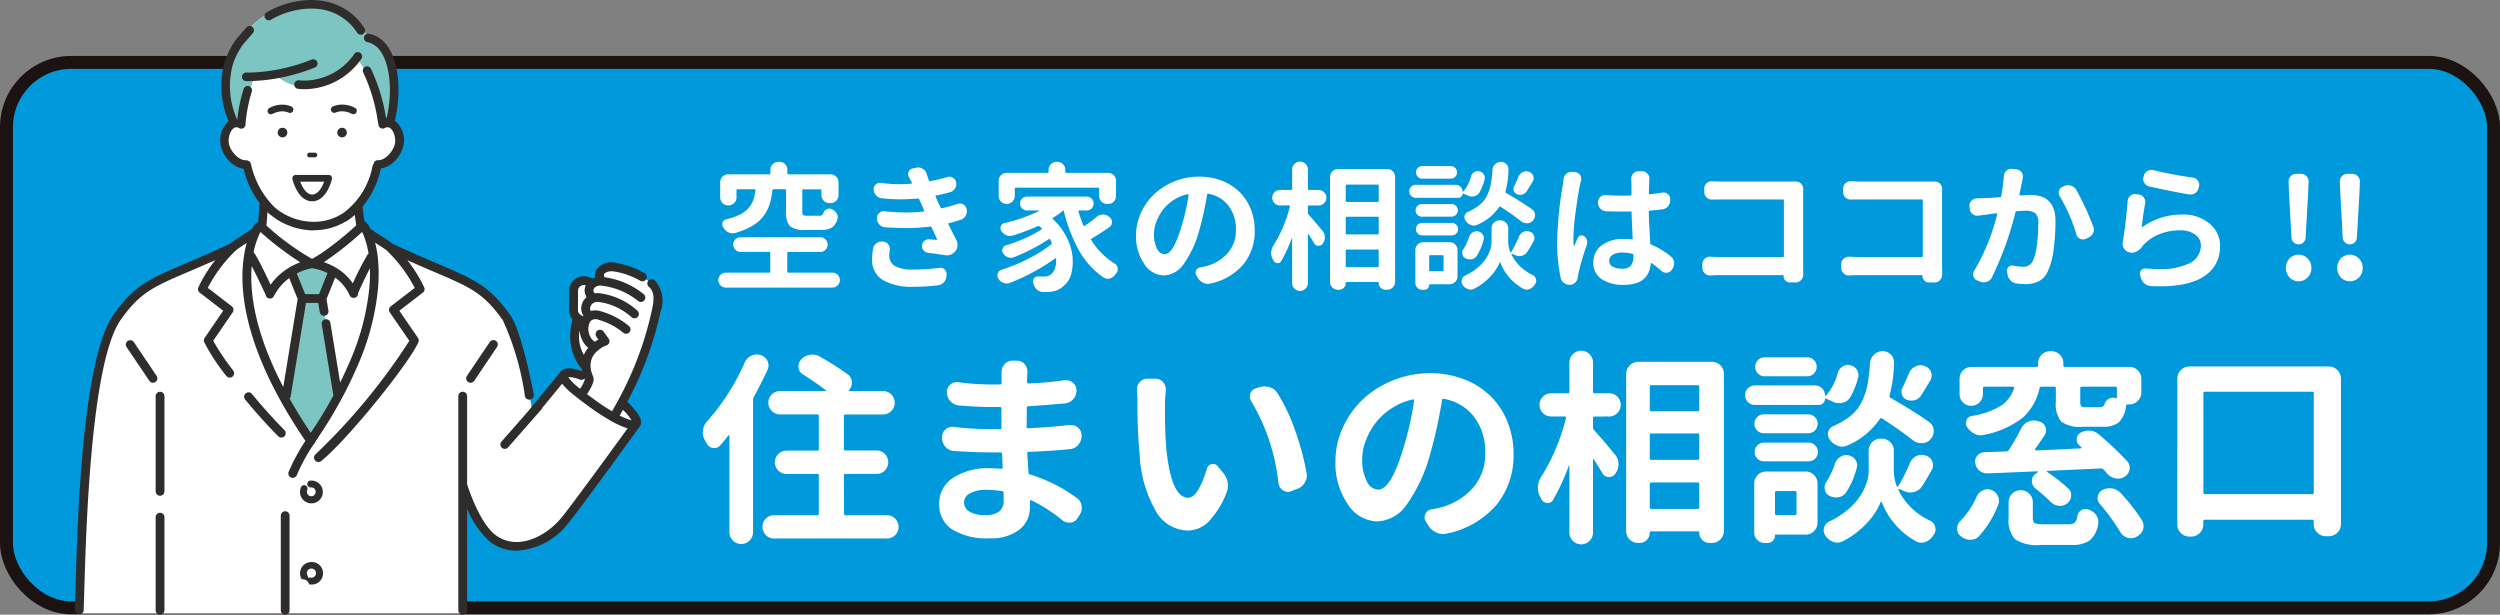 <svg xmlns="http://www.w3.org/2000/svg" width="192.973" height="47.447" viewBox="0 0 192.973 47.447">
  <rect x="0" y="0" width="192.973" height="47.447" fill="#808080" stroke="none"/>
  <g id="グループ_857" data-name="グループ 857" transform="translate(-1037.745 -815.938)">
    <rect id="長方形_183" data-name="長方形 183" width="191.973" height="42.102" rx="5" transform="translate(1038.245 820.755)" fill="#0099db" stroke="#1a1311" stroke-miterlimit="10" stroke-width="1"/>
    <g id="グループ_532" data-name="グループ 532">
      <g id="グループ_529" data-name="グループ 529">
        <path id="パス_6553" data-name="パス 6553" d="M1088.058,837.826a5.962,5.962,0,0,0-2.8-1.256c-.988-.174-1.547.475-1.057,1l0,.074a.986.986,0,0,0-.718.2l-.024-.031a1.769,1.769,0,0,0-.613-.214.8.8,0,0,0-.818.7l0,1.7a.754.754,0,0,0,.281.469l-.012.029c-.236,1.56-.443,1.977.66,3.769l.041,0a2.369,2.369,0,0,0,.141.663q.035.1.078.2c.084.193-.191.7-.582,1.27l-.031.039c.238.186.51.389.81.609a16.444,16.444,0,0,0,1.692,1.1l.01.005q.324-.551.621-1.092a26.61,26.61,0,0,0,2.675-7.145A2.029,2.029,0,0,0,1088.058,837.826Z" fill="#fff"/>
        <path id="パス_6554" data-name="パス 6554" d="M1085.853,847.121l-.123-.067q-.3.541-.621,1.092l-.01-.005a16.444,16.444,0,0,1-1.692-1.1c-.3-.22-.572-.423-.81-.609l.031-.039c.391-.573.666-1.077.582-1.27q-.043-.1-.078-.2l-.516,0c-.707-.273-1.195-.274-1.334-.084h0c-.041.048-1.3,1.6-2.414,2.936l-.021-.017c-.4-2.475-1.252-6.257-2-7.3-2.069-2.915-3.262-2.738-8.918-5.387l-.041-.019-.008.007c-.014-.012-.025-.023-.037-.035-.219-.209-1.334-.857-1.533-1.036l-.17.024a7.056,7.056,0,0,1,.427,1.76,12.441,12.441,0,0,1,.016,2.468,19.283,19.283,0,0,1-1.6,5.912c-.339.794-.718,1.57-1.126,2.329q-.443.819-.922,1.615c-.383.635-.8,1.247-1.2,1.864a39.115,39.115,0,0,1-2.12-3.421c-2.845-5.2-3.025-8.786-2.683-10.869a7.08,7.08,0,0,1,.5-1.732l-.08-.035c-.227.2-1.375.88-1.629,1.122-5.654,2.648-6.85,2.471-8.918,5.385-2.633,3.71-2.8,19.25-2.93,22.886h29.592v-9.857h.025s.916,3.01,2.289,4.056c1.641,1.247,3.961.5,5.514-1.317.82-.965,5.481-7.4,5.565-7.515v0C1087.019,848.44,1086.63,847.854,1085.853,847.121Z" fill="#fff"/>
        <path id="パス_6555" data-name="パス 6555" d="M1059.839,837.159a4.527,4.527,0,0,1,2-.863l-.025,0a.186.186,0,0,0,.025-.006,18.291,18.291,0,0,1-3.877-2.806l-.287,0a5.8,5.8,0,0,0-.74,2.191c-.342,2.084-.162,5.673,2.683,10.869l.237-.077,1.224-7.478-.734-1.817Z" fill="#fff"/>
        <path id="パス_6556" data-name="パス 6556" d="M1066.571,835.772a6.478,6.478,0,0,0-.679-2.3l-.26-.042a18.388,18.388,0,0,1-3.8,2.858l.027.006-.025,0a4.643,4.643,0,0,1,1.637.576l-.143.295-.732,1.817,1.222,7.478.038.019c.408-.759.787-1.535,1.126-2.328a19.3,19.3,0,0,0,1.6-5.912A12.451,12.451,0,0,0,1066.571,835.772Z" fill="#fff"/>
        <path id="パス_6557" data-name="パス 6557" d="M1065.632,833.429a18.388,18.388,0,0,1-3.8,2.858,18.291,18.291,0,0,1-3.877-2.806c-.039-.037.215-1.763.215-1.763a5.289,5.289,0,0,0,3.611,1.618,5.183,5.183,0,0,0,3.61-1.45S1065.65,833.41,1065.632,833.429Z" fill="#fff"/>
        <path id="パス_6558" data-name="パス 6558" d="M1063.821,846.462l-1.222-7.478.732-1.817.143-.295a4.643,4.643,0,0,0-1.637-.576h0a4.527,4.527,0,0,0-2,.863l.5.008.734,1.817-1.224,7.478-.237.077a39.268,39.268,0,0,0,2.12,3.422c.4-.618.82-1.23,1.2-1.865q.48-.8.922-1.615Z" fill="#7dc5c2"/>
        <g id="グループ_528" data-name="グループ 528">
          <path id="パス_6559" data-name="パス 6559" d="M1050.1,855.519a.34.34,0,0,0-.34.339v7.187a.34.34,0,0,0,.68,0v-7.187A.34.34,0,0,0,1050.1,855.519Z" fill="#2f2c2c"/>
          <path id="パス_6560" data-name="パス 6560" d="M1050.1,846.178a.34.34,0,0,0-.34.339v7.348a.34.34,0,0,0,.68,0v-7.348A.34.34,0,0,0,1050.1,846.178Z" fill="#2f2c2c"/>
          <path id="パス_6561" data-name="パス 6561" d="M1059.757,855.4a.34.34,0,0,0-.338.34v7.306a.339.339,0,0,0,.678,0v-7.306A.341.341,0,0,0,1059.757,855.4Z" fill="#2f2c2c"/>
          <path id="パス_6562" data-name="パス 6562" d="M1061.784,853.035c-.027,0-.054,0-.082,0a.264.264,0,0,0,.047.526h.035a.341.341,0,1,1-.353.341.352.352,0,0,1,.029-.14.262.262,0,0,0-.127-.351.266.266,0,0,0-.351.129.887.887,0,0,0-.079.362.88.88,0,1,0,.881-.869Z" fill="#2f2c2c"/>
          <path id="パス_6563" data-name="パス 6563" d="M1061.784,859.321a.875.875,0,0,0-.881.869.85.85,0,0,0,.137.464.511.511,0,0,1,.561.386.93.93,0,0,0,.183.018.869.869,0,1,0,0-1.737Zm0,1.21a.351.351,0,0,1-.074-.008.27.27,0,0,0-.189.03.274.274,0,0,0-.037-.184.337.337,0,0,1-.053-.179.353.353,0,1,1,.353.341Z" fill="#2f2c2c"/>
          <path id="パス_6564" data-name="パス 6564" d="M1049.835,844.954l-1.764-2.616a.34.34,0,0,0-.564.379l1.766,2.617a.339.339,0,0,0,.562-.38Z" fill="#2f2c2c"/>
          <path id="パス_6565" data-name="パス 6565" d="M1059.7,849.613a.338.338,0,0,0,0-.479c-.765-.768-1.636-1.733-2.511-2.789a.339.339,0,0,0-.522.433c.889,1.072,1.772,2.052,2.553,2.835a.344.344,0,0,0,.242.1A.332.332,0,0,0,1059.7,849.613Z" fill="#2f2c2c"/>
          <path id="パス_6566" data-name="パス 6566" d="M1075.55,842.337l-1.764,2.617a.34.34,0,0,0,.282.529.345.345,0,0,0,.281-.149l1.763-2.617a.339.339,0,0,0-.562-.38Z" fill="#2f2c2c"/>
          <path id="パス_6567" data-name="パス 6567" d="M1088.28,837.571l-.017-.017a.34.34,0,0,0-.444.514l.016.014c.375.326.445.835.238,1.753a26.011,26.011,0,0,1-2.642,7.057c-.141.26-.289.525-.446.792-.439-.261-.912-.573-1.376-.915-.2-.149-.385-.285-.551-.409.521-.8.566-1.135.465-1.371a1.687,1.687,0,0,1-.071-.18,2,2,0,0,1-.123-.569,1.463,1.463,0,0,1,.528-1.216.344.344,0,0,0,.117-.1,2.18,2.18,0,0,1,.592-.329.35.35,0,0,0,.21-.217.335.335,0,0,0-.05-.3l-.387-.546a.34.34,0,1,0-.553.4l.153.211a3.041,3.041,0,0,0-.284.18,1.064,1.064,0,0,1-.386-.48,1.287,1.287,0,0,1-.034-.95.513.513,0,0,1,.184-.242.61.61,0,0,1,.555-.019,5.2,5.2,0,0,1,1.869.98.339.339,0,1,0,.459-.5,5.793,5.793,0,0,0-2.111-1.125,1.384,1.384,0,0,0-.844-.045.375.375,0,0,1-.033-.325.54.54,0,0,1,.336-.338.684.684,0,0,1,.376-.021,4.705,4.705,0,0,1,2.473,1.171.339.339,0,0,0,.221.081.334.334,0,0,0,.258-.12.338.338,0,0,0-.039-.478,5.373,5.373,0,0,0-2.784-1.321,1.432,1.432,0,0,0-.5-.011.292.292,0,0,1-.107-.214.349.349,0,0,1,.141-.259.667.667,0,0,1,.476-.12.749.749,0,0,1,.1.014,5.47,5.47,0,0,1,2.728,1.164.336.336,0,0,0,.221.081.339.339,0,0,0,.219-.6,6.04,6.04,0,0,0-2.989-1.3h0c-.086-.093-.109-.175-.07-.245.066-.124.342-.278.822-.2a6.1,6.1,0,0,1,1.957.7.339.339,0,1,0,.34-.586,6.751,6.751,0,0,0-2.18-.783,1.409,1.409,0,0,0-1.537.54.812.812,0,0,0-.078.581,1.341,1.341,0,0,0-.224.086,1.811,1.811,0,0,0-.637-.184h0a1.131,1.131,0,0,0-1.154,1.007l0,.029,0,1.7a.312.312,0,0,0,0,.045,1.019,1.019,0,0,0,.248.536c-.014.094-.028.183-.041.269a4.074,4.074,0,0,0,.769,3.6l.006.011.024.141c-.807-.3-1.393-.3-1.657.02a.062.062,0,0,0-.015.018l-.006.006-.069.084c-.91,1.114-1.7,2.07-2.339,2.844l-.065.08a.122.122,0,0,0-.023.033l-2.061,2.347a.34.34,0,0,0,.031.478.343.343,0,0,0,.223.085.334.334,0,0,0,.254-.116l2.58-2.938a.3.3,0,0,0,.068-.124c.454-.547.963-1.166,1.522-1.851a5.711,5.711,0,0,0,.932.887c.1.087.214.173.322.256.23.181.5.381.818.616a17.216,17.216,0,0,0,1.662,1.084.331.331,0,0,0,.084.058.258.258,0,0,0,.065.025,6.1,6.1,0,0,0,1.172.522c-1.151,1.585-4.479,6.157-5.155,6.952-1.314,1.538-3.47,2.469-5.049,1.268-1.271-.966-2.164-3.856-2.173-3.885a.1.1,0,0,0-.008-.025v-6.8a.34.34,0,0,0-.68,0v16.528a.34.34,0,1,0,.68,0V855.2a6.923,6.923,0,0,0,1.769,2.561,3.355,3.355,0,0,0,2.057.682,5.332,5.332,0,0,0,3.92-2.048c.834-.979,5.533-7.472,5.582-7.537l.006-.01v0l.01-.011c.15-.233.1-.549-.157-.939a5.779,5.779,0,0,0-.824-.944,26.835,26.835,0,0,0,2.57-6.969A2.349,2.349,0,0,0,1088.28,837.571Zm-5.916.743a.465.465,0,0,1,.475-.378h0a.633.633,0,0,1,.121.03.933.933,0,0,0,.064.906,1.185,1.185,0,0,0-.359.535,1.063,1.063,0,0,0,.119.917.258.258,0,0,0-.017.023.745.745,0,0,1-.246-.142.448.448,0,0,1-.164-.237Zm.123,3.125a2.05,2.05,0,0,0,.161.667,1.749,1.749,0,0,0,.5.679,2.127,2.127,0,0,0-.334.546A2.757,2.757,0,0,1,1082.487,841.439Zm-.88,3.61a2.121,2.121,0,0,1,.888.192.34.34,0,0,0,.364-.081c.009.022.017.043.025.065a2.3,2.3,0,0,1-.361.715l-.032-.023A3.94,3.94,0,0,1,1081.607,845.049Zm4.884,3.332a4.276,4.276,0,0,1-.912-.368c.086-.148.17-.295.25-.44A3.907,3.907,0,0,1,1086.491,848.381Z" fill="#2f2c2c"/>
          <path id="パス_6568" data-name="パス 6568" d="M1078.946,846.388c-.218-1.146-1-4.972-1.818-6.127-1.6-2.255-2.756-2.748-5.541-3.939-.93-.4-2.086-.891-3.512-1.56l-.025-.01a8.7,8.7,0,0,0-.859-.583c-.245-.156-.577-.368-.649-.432a.332.332,0,0,0-.185-.086c-.053-.117-.108-.231-.166-.341a.359.359,0,0,0-.149-.143.351.351,0,0,0-.066-.09.354.354,0,0,0-.106-.07l-.189-1.441-.6.68.162,1.085a22.907,22.907,0,0,1-1.949,1.618,11.052,11.052,0,0,1-1.465.974,20,20,0,0,1-3.513-2.57l.1-1.408-.6-.681-.142,1.81a.38.38,0,0,0-.08.061l-.006.006a.348.348,0,0,0-.164.093.33.33,0,0,0-.047.062,2.968,2.968,0,0,0-.166.293.317.317,0,0,0-.1.061c-.084.075-.412.289-.677.461a9.913,9.913,0,0,0-.911.628c-1.4.655-2.545,1.144-3.464,1.536-2.786,1.19-3.94,1.683-5.543,3.938-2.43,3.425-2.8,16-2.948,21.367-.015.527-.043,1.385-.043,1.39v.008c0,.018,0,.081,0,.1h.01a.342.342,0,0,0,.332.265.313.313,0,0,0,.324-.213s.014-.1.014-.113.027-.855.045-1.415c.139-4.851.512-17.736,2.824-20.993,1.49-2.1,2.516-2.538,5.256-3.709.584-.249,1.26-.539,2.037-.885a10.621,10.621,0,0,0-1.31,2.1.343.343,0,0,0,.1.408l1.817,1.4-1.436,2.1a.34.34,0,0,0-.033.322,15.531,15.531,0,0,0,1.705,2.606.34.34,0,0,0,.271.134.334.334,0,0,0,.2-.068.339.339,0,0,0,.068-.475,18.608,18.608,0,0,1-1.547-2.3l1.508-2.2a.342.342,0,0,0-.074-.46l-1.852-1.424a11.049,11.049,0,0,1,2.121-2.85.319.319,0,0,0,.123-.106c.168-.128.49-.337.762-.513a8.06,8.06,0,0,0-.2.929c-.354,2.148-.166,5.815,2.721,11.087.578,1.059,1.255,2.155,2.007,3.264a14.977,14.977,0,0,0-1.291,2.388.34.34,0,0,0,.188.442.328.328,0,0,0,.125.025.339.339,0,0,0,.316-.211,14.412,14.412,0,0,1,1.283-2.354.335.335,0,0,0,.133-.2c.1-.145.19-.29.287-.436.287-.437.584-.886.862-1.345.332-.551.644-1.1.929-1.629.428-.8.811-1.589,1.141-2.356a19.385,19.385,0,0,0,1.625-6.018,12.245,12.245,0,0,0-.016-2.537,7.968,7.968,0,0,0-.2-1.065l.117.075c.293.187.694.441.785.528a.284.284,0,0,0,.032.03l0,.005a11.079,11.079,0,0,1,2.123,2.851l-1.852,1.424a.338.338,0,0,0-.074.46l1.51,2.2a47.523,47.523,0,0,1-7.243,8.761.34.34,0,0,0,.426.529c2.074-1.662,6.9-7.688,7.518-9.192a.351.351,0,0,0-.033-.322l-1.438-2.1,1.816-1.4a.336.336,0,0,0,.1-.408,10.593,10.593,0,0,0-1.3-2.092c.807.362,1.508.661,2.113.92,2.739,1.17,3.764,1.608,5.254,3.708a21.038,21.038,0,0,1,1.707,5.861.341.341,0,0,0,.334.276.388.388,0,0,0,.065-.006A.338.338,0,0,0,1078.946,846.388Zm-13.25-12.55c.047.1.09.2.131.3a6.584,6.584,0,0,1,.366,1.376.367.367,0,0,0-.092.1,22.906,22.906,0,0,0-1.121,2.191,4.18,4.18,0,0,0-1.336-1.222,5.08,5.08,0,0,0-.9-.41A24.236,24.236,0,0,0,1065.7,833.838Zm-3.859,2.8a4.345,4.345,0,0,1,1.189.379c0,.008-.007.015-.009.022l-.647,1.605H1061.3l-.645-1.6A4.2,4.2,0,0,1,1061.837,836.639Zm-4.1-2.562c.036-.083.075-.162.112-.232a23.567,23.567,0,0,0,3.074,2.342,4.963,4.963,0,0,0-1.291.7,4.685,4.685,0,0,0-1,1.029c-.313-.669-.881-1.858-1.229-2.4a.321.321,0,0,0-.088-.092A6.363,6.363,0,0,1,1057.739,834.077Zm-.564,2.4c.471.892,1.057,2.177,1.066,2.194s0,.009.006.014a.339.339,0,0,0,.18.26.329.329,0,0,0,.156.04.337.337,0,0,0,.3-.183l.049-.091a4.11,4.11,0,0,1,1.111-1.286l.029-.021.651,1.615-1.11,6.793C1057.4,841.584,1057.015,838.5,1057.175,836.481Zm9.074,1.73a18.811,18.811,0,0,1-1.574,5.807c-.2.475-.43.96-.674,1.448l-.752-4.6a.338.338,0,1,0-.668.108l.9,5.5c-.258.474-.535.961-.832,1.451-.27.448-.563.892-.846,1.322-.024.036-.047.072-.07.108-.606-.9-1.153-1.786-1.637-2.651a.353.353,0,0,0,.092-.182l1.175-7.194h.952l.113.705a.342.342,0,0,0,.336.285.4.4,0,0,0,.055-.005.339.339,0,0,0,.279-.389l-.147-.9.666-1.653a3.372,3.372,0,0,1,1.092,1.311l.026.056a.342.342,0,0,0,.308.2.351.351,0,0,0,.143-.031.34.34,0,0,0,.2-.343c.139-.308.549-1.207.918-1.917A13.5,13.5,0,0,1,1066.249,838.211Z" fill="#2f2c2c"/>
        </g>
      </g>
      <g id="グループ_531" data-name="グループ 531">
        <path id="パス_6569" data-name="パス 6569" d="M1067.958,825.5l.006-.029c.035-.138.07-.289.111-.476a10.437,10.437,0,0,0,.225-1.983v-.227c-.012-1.8-.566-3.837-2.08-4.15l-.256-.122-.23-.335a4.728,4.728,0,0,0-4.079-2.038,6.361,6.361,0,0,0-4.705,2.038l-.779.893-.006.008a6.07,6.07,0,0,0-.869,1.7,6.836,6.836,0,0,0,.41,4.7l0,.017a1.559,1.559,0,0,0-.609,1.578c.121.678.849,1.56,1.588,1.56l.121.029a7.1,7.1,0,0,0,1.91,3.5c.117.1.238.2.365.291a5,5,0,0,0,2.494.915,4.72,4.72,0,0,0,.569.013,4.4,4.4,0,0,0,2.3-.745c.026-.017.051-.035.076-.05a6.2,6.2,0,0,0,2.3-3.742l.1-.216c.758.05,1.521-.862,1.644-1.557A1.552,1.552,0,0,0,1067.958,825.5Z" fill="#fff"/>
        <path id="パス_6570" data-name="パス 6570" d="M1056.3,825.634a.6.6,0,0,0-.289-.08.617.617,0,0,0-.152.02l-.123.034-.026-.123a6.836,6.836,0,0,1-.41-4.7,6.07,6.07,0,0,1,.869-1.7l.006-.008.779-.893a6.361,6.361,0,0,1,4.705-2.038,4.728,4.728,0,0,1,4.079,2.038l.23.335.256.122c1.514.313,2.068,2.347,2.08,4.15v.227a10.437,10.437,0,0,1-.225,1.983c-.041.187-.076.338-.111.476l-.025.136-.125-.034a.624.624,0,0,0-.149-.02.57.57,0,0,0-.267.068l-.11.057-.15-.3,0-.022a13.467,13.467,0,0,0-1.154-3.9l-.623-.951a5.158,5.158,0,0,1-4.067,2.111,4.674,4.674,0,0,1-.516-.029,3.349,3.349,0,0,1-1.681-.8,13.025,13.025,0,0,1-1.576.19l-.178.009-.354.963a12.438,12.438,0,0,0-.494,2.547l0,.022-.08.184Z" fill="#7dc5c2"/>
        <path id="パス_6571" data-name="パス 6571" d="M1061.874,833.724a1.308,1.308,0,0,1-.137-.005,5.545,5.545,0,0,1-2.621-.84c-.246-.174-.634-.462-.689-.522l0-.005-.014-.011a7.1,7.1,0,0,1-1.861-3.361l-.006-.019-.018,0a1.937,1.937,0,0,1-1.136-.652,2.435,2.435,0,0,1-.618-1.17,1.968,1.968,0,0,1,.6-1.816l.018-.013-.008-.02a6.933,6.933,0,0,1-.3-4.566,6.256,6.256,0,0,1,.9-1.764.191.191,0,0,1,.018-.024l.765-.879a.331.331,0,0,1,.5.435l-.753.866a5.6,5.6,0,0,0-.8,1.569,6.307,6.307,0,0,0,.3,4.163l.041.1.013-.108a12.419,12.419,0,0,1,.487-2.289.328.328,0,0,1,.308-.217.317.317,0,0,1,.115.02.332.332,0,0,1,.2.424,11.943,11.943,0,0,0-.483,2.472v0a.325.325,0,0,1-.043.218.331.331,0,0,1-.455.112l-.012-.006a.389.389,0,0,0-.187-.053.366.366,0,0,0-.1.014c-.326.092-.574.731-.484,1.242.1.561.728,1.286,1.262,1.286h.027l.031,0a.338.338,0,0,1,.18.053l0,0h0a.323.323,0,0,1,.2.223,6.722,6.722,0,0,0,1.807,3.337c.109.1.224.187.339.27a4.673,4.673,0,0,0,2.489.866c.068,0,.136.005.205.005a4.061,4.061,0,0,0,2.3-.69l.066-.047a5.794,5.794,0,0,0,2.174-3.551.31.31,0,0,1,.078-.146l.008-.007v-.01a.333.333,0,0,1,.33-.306h.06c.532,0,1.161-.724,1.26-1.286.09-.505-.148-1.13-.472-1.238l-.016-.005a.323.323,0,0,0-.092-.013.38.38,0,0,0-.174.045l-.023.013,0,0a.332.332,0,0,1-.5-.313V825.5l0-.008a.369.369,0,0,1-.035-.113,13.177,13.177,0,0,0-1.133-3.837.335.335,0,0,1,.139-.448.343.343,0,0,1,.154-.037.33.33,0,0,1,.293.176,13.958,13.958,0,0,1,1.17,3.8l.057,0,.005-.035c.008-.032.016-.065.022-.1a9.933,9.933,0,0,0,.215-1.9v-.218c-.016-1.571-.479-3.34-1.733-3.589a.322.322,0,0,1-.211-.14.348.348,0,0,1-.05-.248.335.335,0,0,1,.326-.267.278.278,0,0,1,.064.007c1.4.276,2.242,1.857,2.266,4.228v.079c0,.052,0,.1,0,.158a10.4,10.4,0,0,1-.227,2.023c-.015.071-.031.142-.048.216l0,.018.015.011a1.933,1.933,0,0,1,.651,1.85,2.5,2.5,0,0,1-.674,1.232,1.877,1.877,0,0,1-1.059.587l-.019,0-.006.018a6.712,6.712,0,0,1-2.014,3.567l-.014.011,0,.005a5.018,5.018,0,0,1-.642.487l0-.019-.041.025a4.762,4.762,0,0,1-2.457.671Z" fill="#2f2c2c"/>
        <path id="パス_6572" data-name="パス 6572" d="M1065.593,818.617a.334.334,0,0,1-.277-.149,4.015,4.015,0,0,0-3-1.837,5.31,5.31,0,0,0-.567-.031,6.3,6.3,0,0,0-3.092.864.336.336,0,0,1-.164.043h0a.333.333,0,0,1-.287-.167.327.327,0,0,1-.031-.252.323.323,0,0,1,.154-.2,6.961,6.961,0,0,1,3.422-.95,5.806,5.806,0,0,1,.639.036,4.661,4.661,0,0,1,3.484,2.132.323.323,0,0,1,.047.248.33.33,0,0,1-.324.263Z" fill="#2f2c2c"/>
        <path id="パス_6573" data-name="パス 6573" d="M1061.288,822.824a5.007,5.007,0,0,1-.535-.03.331.331,0,0,1,.037-.66h.037a3.934,3.934,0,0,0,.459.026h0a4.745,4.745,0,0,0,3.811-2.061.325.325,0,0,1,.269-.139.339.339,0,0,1,.192.061.331.331,0,0,1,.076.462A5.4,5.4,0,0,1,1061.288,822.824Z" fill="#2f2c2c"/>
        <path id="パス_6574" data-name="パス 6574" d="M1056.859,822.2h-.112a.325.325,0,0,1-.232-.1.331.331,0,0,1,.238-.562h.107c.118,0,.245,0,.385-.008l.246-.011a13.2,13.2,0,0,0,1.582-.194,13.844,13.844,0,0,0,2.727-.789.339.339,0,0,1,.125-.025.331.331,0,0,1,.125.638,14.583,14.583,0,0,1-2.859.827,13.819,13.819,0,0,1-1.663.2l-.259.012C1057.12,822.2,1056.987,822.2,1056.859,822.2Z" fill="#2f2c2c"/>
        <g id="グループ_530" data-name="グループ 530">
          <path id="パス_6575" data-name="パス 6575" d="M1061.843,831.475c-1.117,0-1.512-1.647-1.527-1.717a.26.26,0,0,1,.253-.319h2.547a.259.259,0,0,1,.252.319C1063.353,829.828,1062.96,831.475,1061.843,831.475Zm-.922-1.515c.156.426.471.995.922.995s.766-.568.922-.995Z" fill="#2f2c2c"/>
          <path id="パス_6576" data-name="パス 6576" d="M1064.907,824.73a1.616,1.616,0,0,0-.818-.2,1.31,1.31,0,0,0-.441.1.26.26,0,1,1-.2-.48,1.906,1.906,0,0,1,.614-.138,2.125,2.125,0,0,1,1.08.252.258.258,0,0,1,.113.349.259.259,0,0,1-.35.113Z" fill="#2f2c2c"/>
          <path id="パス_6577" data-name="パス 6577" d="M1064.148,825.8a.371.371,0,1,1-.37.371A.37.37,0,0,1,1064.148,825.8Z" fill="#2f2c2c"/>
          <path id="パス_6578" data-name="パス 6578" d="M1062.048,828.084h-.408a.18.18,0,0,1-.184-.18h0a.182.182,0,0,1,.18-.183l.412,0a.185.185,0,0,1,.184.18v0A.184.184,0,0,1,1062.048,828.084Z" fill="#2f2c2c"/>
          <path id="パス_6579" data-name="パス 6579" d="M1059.552,825.8a.371.371,0,0,1,0,.742.371.371,0,0,1,0-.742Z" fill="#2f2c2c"/>
          <path id="パス_6580" data-name="パス 6580" d="M1059.6,824.533a1.645,1.645,0,0,0-.821.2.25.25,0,0,1-.14.028.26.26,0,0,1-.1-.49,2.129,2.129,0,0,1,1.082-.253,1.847,1.847,0,0,1,.61.139.259.259,0,1,1-.2.48A1.36,1.36,0,0,0,1059.6,824.533Z" fill="#2f2c2c"/>
        </g>
      </g>
    </g>
    <g id="グループ_533" data-name="グループ 533">
      <path id="パス_6581" data-name="パス 6581" d="M1095.23,843.913a1.062,1.062,0,0,1,.5-.519,1,1,0,0,1,.424-.094,1.028,1.028,0,0,1,.3.048h.015a.866.866,0,0,1,.519.455.8.8,0,0,1,0,.691q-.472,1.021-1.068,2.106a.475.475,0,0,0-.048.219v10.228a.912.912,0,0,1-1.823,0v-7.478a.037.037,0,0,0-.031-.04.049.049,0,0,0-.047.008,9.237,9.237,0,0,1-.644.786.551.551,0,0,1-.44.2h-.11a.661.661,0,0,1-.486-.362c-.042-.083-.09-.167-.142-.251a1.216,1.216,0,0,1-.157-.6.843.843,0,0,1,.015-.157,1.233,1.233,0,0,1,.315-.691A17.051,17.051,0,0,0,1095.23,843.913Zm7.666,11.672a.111.111,0,0,0,.126.126h3.095a.9.9,0,1,1,0,1.791h-8.53a.9.9,0,1,1,0-1.791h3.252c.073,0,.11-.042.11-.126v-2.953a.1.1,0,0,0-.11-.11h-2.388a.912.912,0,0,1-.9-.9.912.912,0,0,1,.9-.9h2.388a.1.1,0,0,0,.11-.11v-2.576a.1.1,0,0,0-.11-.11h-2.875a.882.882,0,0,1-.645-.267.892.892,0,0,1,0-1.273.886.886,0,0,1,.645-.267h3.5c.011,0,.022-.008.033-.023s.005-.029-.016-.039q-.771-.6-1.744-1.21a.709.709,0,0,1-.361-.534v-.11a.719.719,0,0,1,.2-.5v-.016a1.171,1.171,0,0,1,.691-.361,1.307,1.307,0,0,1,.2-.016,1.107,1.107,0,0,1,.566.157,22.658,22.658,0,0,1,2.152,1.367.763.763,0,0,1,.314.644.8.8,0,0,1-.219.566c-.011.01-.011.026,0,.047a.047.047,0,0,0,.047.031h2.576a.9.9,0,0,1,0,1.807h-2.891c-.084,0-.126.037-.126.11V850.6c0,.074.042.11.126.11h2.4a.857.857,0,0,1,.637.267.912.912,0,0,1,0,1.273.853.853,0,0,1-.637.267h-2.4c-.084,0-.126.037-.126.11Z" fill="#fff"/>
      <path id="パス_6582" data-name="パス 6582" d="M1120.838,854.36a.876.876,0,0,1,.392.613,1.11,1.11,0,0,1,.016.172.954.954,0,0,1-.173.551l-.142.219a.716.716,0,0,1-.549.362h-.126a.806.806,0,0,1-.518-.189,11.938,11.938,0,0,0-2.4-1.539.057.057,0,0,0-.063.008.066.066,0,0,0-.031.055v.471a2.159,2.159,0,0,1-.8,1.728,3.517,3.517,0,0,1-2.325.675,5.035,5.035,0,0,1-2.891-.691,2.269,2.269,0,0,1-.989-1.979,2.328,2.328,0,0,1,1.053-1.98,4.847,4.847,0,0,1,2.875-.754,7.9,7.9,0,0,1,.863.047.1.1,0,0,0,.11-.11l-.046-1.037c-.011-.083-.053-.125-.126-.125h-.707q-1.3,0-2.891-.11a.928.928,0,0,1-.651-.33,1.022,1.022,0,0,1-.26-.691v-.047a.749.749,0,0,1,.283-.6.8.8,0,0,1,.534-.2.493.493,0,0,1,.11.016,26.458,26.458,0,0,0,2.906.173h.644q.111,0,.111-.126v-1.461q0-.126-.111-.126h-.644q-1.194,0-2.561-.125a1.032,1.032,0,0,1-.9-1.022.717.717,0,0,1,.267-.581.777.777,0,0,1,.519-.2.485.485,0,0,1,.109.016,19.912,19.912,0,0,0,2.545.173h.676c.073,0,.11-.042.11-.126v-.817a.914.914,0,0,1,.236-.628.808.808,0,0,1,.612-.268h.314a.781.781,0,0,1,.613.268.853.853,0,0,1,.22.581l-.015.267c0,.052,0,.139-.008.259s-.008.212-.008.275.041.11.125.11a27.6,27.6,0,0,0,2.766-.251h.125a.814.814,0,0,1,.518.188.76.76,0,0,1,.284.613.963.963,0,0,1-.252.66.947.947,0,0,1-.644.33q-1.618.141-2.812.219a.111.111,0,0,0-.126.126l-.016,1.461c0,.084.042.121.126.11q1.509-.062,3.189-.251h.11a.793.793,0,0,1,.534.2.763.763,0,0,1,.283.613v.031a1.02,1.02,0,0,1-.26.691.924.924,0,0,1-.651.33q-1.555.158-3.158.205a.11.11,0,0,0-.125.125q.015.126.094,1.461a.147.147,0,0,0,.11.158A11.988,11.988,0,0,1,1120.838,854.36Zm-5.625.157v-.55a.134.134,0,0,0-.125-.125,8.518,8.518,0,0,0-1.2-.095,2.521,2.521,0,0,0-1.264.268.787.787,0,0,0-.463.691.809.809,0,0,0,.424.73,2.367,2.367,0,0,0,1.225.26,1.756,1.756,0,0,0,1.045-.26A1.069,1.069,0,0,0,1115.213,854.517Z" fill="#fff"/>
      <path id="パス_6583" data-name="パス 6583" d="M1125.5,846a.833.833,0,0,1,.22-.565.761.761,0,0,1,.6-.267h.612a.743.743,0,0,1,.6.283.813.813,0,0,1,.2.549v.095c-.042.419-.063.764-.063,1.037v.691q0,1.461.094,2.671.376,3.864,1.7,3.864.754,0,1.445-2.246a.455.455,0,0,1,.361-.346.545.545,0,0,1,.126-.016.434.434,0,0,1,.346.173l.424.518a1.555,1.555,0,0,1,.345.755,1.81,1.81,0,0,1,.016.235,1.434,1.434,0,0,1-.125.582,6.645,6.645,0,0,1-1.391,2.214,2.294,2.294,0,0,1-1.594.661,2.885,2.885,0,0,1-2.4-1.407,9.569,9.569,0,0,1-1.3-4.422,42.223,42.223,0,0,1-.172-4.3Zm8.844.943a.7.7,0,0,1-.125-.393.707.707,0,0,1,.032-.2.576.576,0,0,1,.408-.424l.267-.094a1.379,1.379,0,0,1,.409-.063,1.636,1.636,0,0,1,.392.047,1.105,1.105,0,0,1,.629.471,14.265,14.265,0,0,1,1.366,2.9,20.754,20.754,0,0,1,.88,3.259,1.1,1.1,0,0,1,.016.189,1.023,1.023,0,0,1-.157.55,1.089,1.089,0,0,1-.6.5l-.441.157a.555.555,0,0,1-.251.063.732.732,0,0,1-.376-.111.765.765,0,0,1-.362-.533A15.519,15.519,0,0,0,1134.347,846.945Z" fill="#fff"/>
      <path id="パス_6584" data-name="パス 6584" d="M1149.414,857.125a1.383,1.383,0,0,1-.3.032,1.142,1.142,0,0,1-.487-.11,1.424,1.424,0,0,1-.628-.534l-.2-.33a.6.6,0,0,1-.095-.315.558.558,0,0,1,.063-.251.581.581,0,0,1,.455-.361,5.667,5.667,0,0,0,.566-.111,5.019,5.019,0,0,0,2.6-1.492,3.959,3.959,0,0,0,1-2.765,4.445,4.445,0,0,0-.839-2.749,3.737,3.737,0,0,0-2.366-1.414c-.073-.021-.115.005-.125.079a36.647,36.647,0,0,1-.926,4.21,12.073,12.073,0,0,1-1.768,3.817,2.906,2.906,0,0,1-2.3,1.352,2.765,2.765,0,0,1-2.286-1.328,5.532,5.532,0,0,1-.95-3.307,6.236,6.236,0,0,1,.565-2.6,6.918,6.918,0,0,1,1.54-2.176,7.343,7.343,0,0,1,2.333-1.477,7.623,7.623,0,0,1,2.883-.549,7.062,7.062,0,0,1,2.647.487,5.947,5.947,0,0,1,2.043,1.319,5.863,5.863,0,0,1,1.28,1.972,6.51,6.51,0,0,1,.455,2.443,6.03,6.03,0,0,1-1.311,3.935A6.844,6.844,0,0,1,1149.414,857.125Zm-5.295-3.393q.99,0,1.932-3.142a24.123,24.123,0,0,0,.849-3.723.11.11,0,0,0-.031-.079.073.073,0,0,0-.079-.016,4.926,4.926,0,0,0-1.673.715,4.867,4.867,0,0,0-1.234,1.155,5.527,5.527,0,0,0-.73,1.343,3.893,3.893,0,0,0-.259,1.359,3.539,3.539,0,0,0,.362,1.759A1.026,1.026,0,0,0,1144.119,853.732Z" fill="#fff"/>
      <path id="パス_6585" data-name="パス 6585" d="M1160.835,848.092a.111.111,0,0,0-.126.126v.722a.273.273,0,0,0,.079.2q.627.676,1.618,1.886a1.125,1.125,0,0,1,.267.754,1.151,1.151,0,0,1-.236.707l-.015.031a.556.556,0,0,1-.472.236h-.047a.542.542,0,0,1-.472-.3q-.3-.486-.659-1.068c0-.01-.011-.013-.032-.008a.037.037,0,0,0-.031.039v5.656a.912.912,0,0,1-1.823,0v-5.185c0-.01-.007-.015-.023-.015s-.023.005-.023.015a16.286,16.286,0,0,1-1.226,2.656.445.445,0,0,1-.393.219h-.047a.529.529,0,0,1-.456-.3,1.1,1.1,0,0,0-.078-.157,1.4,1.4,0,0,1-.188-.707,1.539,1.539,0,0,1,.251-.848,15.674,15.674,0,0,0,1.917-4.54.1.1,0,0,0-.008-.087.08.08,0,0,0-.071-.039h-1.069a.871.871,0,0,1-.628-.26.891.891,0,0,1,0-1.272.871.871,0,0,1,.628-.259h1.288a.111.111,0,0,0,.126-.126v-2.246a.911.911,0,0,1,1.823,0v2.246a.111.111,0,0,0,.126.126h1.021a.9.9,0,1,1,0,1.791Zm2.434-3.3a.941.941,0,0,1,.928-.927h5.686a.884.884,0,0,1,.661.275.906.906,0,0,1,.266.652v12.128a.907.907,0,0,1-.266.652.888.888,0,0,1-.661.275h-.188a.777.777,0,0,1-.785-.786.1.1,0,0,0-.111-.11h-3.613c-.062,0-.1.037-.1.11a.777.777,0,0,1-.785.786h-.126a.913.913,0,0,1-.911-.912Zm5.641.99q0-.111-.126-.111H1165.2a.1.1,0,0,0-.111.111v1.775c0,.084.038.126.111.126h3.582a.111.111,0,0,0,.126-.126Zm0,3.738a.111.111,0,0,0-.126-.125H1165.2c-.073,0-.111.042-.111.125v1.807a.1.1,0,0,0,.111.11h3.582c.084,0,.126-.037.126-.11Zm-3.819,5.578c0,.084.038.125.111.125h3.582a.111.111,0,0,0,.126-.125v-1.807c0-.073-.042-.11-.126-.11H1165.2a.1.1,0,0,0-.111.11Z" fill="#fff"/>
      <path id="パス_6586" data-name="パス 6586" d="M1178.666,846.694c-.033-.021-.048-.01-.048.031a.484.484,0,0,1-.471.471H1173.2a.754.754,0,1,1,0-1.508h4.635a.779.779,0,0,1,.785.786c0,.01.011.018.031.023s.032,0,.032-.008a4.213,4.213,0,0,0,.911-1.759.9.9,0,0,1,.377-.5.719.719,0,0,1,.409-.125.918.918,0,0,1,.172.015.859.859,0,0,1,.519.346.72.72,0,0,1,.126.409,1.1,1.1,0,0,1-.017.188,6.085,6.085,0,0,1-.6,1.508.9.9,0,0,1-.613.455,1.236,1.236,0,0,1-.283.032,1.022,1.022,0,0,1-.487-.126Zm-1.556,5.639a.914.914,0,0,1,.927.928v3.016a.9.9,0,0,1-.267.652.886.886,0,0,1-.66.275h-2.278c-.053,0-.078.021-.078.063a.564.564,0,0,1-.165.416.548.548,0,0,1-.4.165h-.236a.8.8,0,0,1-.8-.8v-3.786a.914.914,0,0,1,.927-.928Zm-3.189-2.953a.731.731,0,1,1,0-1.461h3.424a.731.731,0,0,1,0,1.461Zm-.016,2.168a.722.722,0,0,1,0-1.445h3.44a.722.722,0,0,1,0,1.445Zm3.347-8.028a.7.7,0,0,1,.51.212.74.74,0,0,1,0,1.037.693.693,0,0,1-.51.212h-3.3a.693.693,0,0,1-.51-.212.73.73,0,0,1,.51-1.249Zm-.833,10.432c0-.074-.042-.11-.126-.11h-1.413c-.084,0-.126.036-.126.11v1.618a.111.111,0,0,0,.126.126h1.413a.111.111,0,0,0,.126-.126Zm9.709-.5a1.132,1.132,0,0,1-.613.456,1.277,1.277,0,0,1-.33.047,1.1,1.1,0,0,1-.44-.1l-.408-.172a.049.049,0,0,0-.047.023.074.074,0,0,0-.016.039,5.057,5.057,0,0,0,2.435,2.373.708.708,0,0,1,.408.487.637.637,0,0,1,.032.2.668.668,0,0,1-.142.408c-.021.032-.041.063-.063.094a1.176,1.176,0,0,1-.6.472,1.048,1.048,0,0,1-.3.047.879.879,0,0,1-.44-.126,5.624,5.624,0,0,1-1.673-1.406,5.544,5.544,0,0,1-.934-1.61c-.011-.021-.025-.031-.04-.031s-.029.01-.039.031a5.249,5.249,0,0,1-1.045,1.6,6.585,6.585,0,0,1-1.877,1.43.952.952,0,0,1-.424.11.839.839,0,0,1-.315-.063,1.2,1.2,0,0,1-.6-.456c0-.01,0-.015-.009-.015s-.008-.006-.008-.016a.717.717,0,0,1-.125-.408.594.594,0,0,1,.031-.189.705.705,0,0,1,.393-.487,6.423,6.423,0,0,0,1.461-.934,4.823,4.823,0,0,0,.959-1.077,4.528,4.528,0,0,0,.478-1.005,2.864,2.864,0,0,0,.15-.864v-1.587a.886.886,0,0,1,.275-.66.9.9,0,0,1,.652-.267H1183a.9.9,0,0,1,.651.267.882.882,0,0,1,.275.66v1.587a3.237,3.237,0,0,0,.236,1.162c0,.032.012.048.039.048a.056.056,0,0,0,.055-.032,13.039,13.039,0,0,0,.927-1.838,1.053,1.053,0,0,1,.5-.518,1,1,0,0,1,.394-.079,1.1,1.1,0,0,1,.313.047l.048.016a.755.755,0,0,1,.471.471.863.863,0,0,1,.048.267.735.735,0,0,1-.111.377Q1186.442,852.946,1186.128,853.449Zm-5.876.487a.836.836,0,0,1-.6.377,1.1,1.1,0,0,1-.189.016,1.065,1.065,0,0,1-.534-.142.628.628,0,0,1-.33-.487.671.671,0,0,1-.015-.141.731.731,0,0,1,.157-.456,6.051,6.051,0,0,0,.644-1.382.946.946,0,0,1,.409-.518.854.854,0,0,1,1.177.235.723.723,0,0,1,.126.409.642.642,0,0,1-.031.2A6.261,6.261,0,0,1,1180.252,853.936Zm6.425-5.4a.787.787,0,0,1,.33.6v.078a.861.861,0,0,1-.219.582l-.032.047a.855.855,0,0,1-.628.3h-.079a1.028,1.028,0,0,1-.613-.2q-.927-.738-2.419-1.712c-.063-.042-.121-.027-.173.047a5.712,5.712,0,0,1-2.545,2.058.974.974,0,0,1-.376.078.825.825,0,0,1-.346-.078,1.321,1.321,0,0,1-.6-.471v-.016a.649.649,0,0,1-.141-.393.569.569,0,0,1,.032-.189.616.616,0,0,1,.377-.44,5.578,5.578,0,0,0,1.382-.824,3.2,3.2,0,0,0,.848-1.1,5.4,5.4,0,0,0,.424-1.3,13.57,13.57,0,0,0,.19-1.634.984.984,0,0,1,.313-.66.931.931,0,0,1,.66-.267.878.878,0,0,1,.644.267.846.846,0,0,1,.236.6,10.45,10.45,0,0,1-.346,2.561.14.14,0,0,0,.078.173Q1185.609,847.762,1186.677,848.532Zm-1.571-3.8a.979.979,0,0,1,.5-.519.88.88,0,0,1,.393-.094.838.838,0,0,1,.314.063l.016.016a.757.757,0,0,1,.471.455.836.836,0,0,1,.047.267.771.771,0,0,1-.11.393q-.439.723-.707,1.147a.851.851,0,0,1-.486.361,1.24,1.24,0,0,1-.268.032,1.009,1.009,0,0,1-.346-.063.668.668,0,0,1-.377-.393,1.02,1.02,0,0,1-.031-.235.7.7,0,0,1,.078-.315Q1184.871,845.3,1185.106,844.73Z" fill="#fff"/>
      <path id="パス_6587" data-name="パス 6587" d="M1190.526,857.3a.867.867,0,0,1-.676.3h-.015a1.059,1.059,0,0,1-.707-.252l-.047-.032a.7.7,0,0,1-.267-.565.815.815,0,0,1,.251-.6,6.33,6.33,0,0,0,1.257-1.885.94.94,0,0,1,.472-.472.812.812,0,0,1,.361-.094.741.741,0,0,1,.3.063.867.867,0,0,1,.5.456.755.755,0,0,1,.094.361.834.834,0,0,1-.063.314A7.716,7.716,0,0,1,1190.526,857.3Zm.408-11.515c-.084,0-.125.036-.125.11v.455a.911.911,0,0,1-.911.911.853.853,0,0,1-.637-.267.892.892,0,0,1-.258-.644v-1.163a.91.91,0,0,1,.926-.926h5.012a.111.111,0,0,0,.125-.126v-.157a.913.913,0,0,1,.927-.927h.095a.91.91,0,0,1,.926.927v.157a.111.111,0,0,0,.126.126h4.964a.912.912,0,0,1,.927.926v1.038a.9.9,0,0,1-.267.651.881.881,0,0,1-.66.275h-.125a.114.114,0,0,0-.126.11,2.1,2.1,0,0,1-.557,1.28,1.912,1.912,0,0,1-1.249.338h-1.572a2.371,2.371,0,0,1-1.634-.408,2.132,2.132,0,0,1-.408-1.508v-1.068c0-.074-.042-.11-.126-.11h-.989a.136.136,0,0,0-.142.11,4.261,4.261,0,0,1-1.28,2.27,6.914,6.914,0,0,1-3.04,1.343.85.85,0,0,1-.235.031.993.993,0,0,1-.472-.125,1.419,1.419,0,0,1-.565-.519.529.529,0,0,1-.095-.3.551.551,0,0,1,.048-.221.492.492,0,0,1,.392-.329,6.072,6.072,0,0,0,2.294-.809,2.567,2.567,0,0,0,.99-1.343.074.074,0,0,0-.016-.079.108.108,0,0,0-.079-.031Zm11.013,5.765a.73.73,0,0,1,.188.487.8.8,0,0,1-.392.692l-.016.015a.962.962,0,0,1-.5.141.788.788,0,0,1-.219-.031,1.088,1.088,0,0,1-.628-.377,3.6,3.6,0,0,0-.268-.3.216.216,0,0,0-.2-.079l-2.113.094q-1.391.063-2.019.095a.041.041,0,0,0-.016.078,13.621,13.621,0,0,1,1.619,1.273.655.655,0,0,1,.235.518.788.788,0,0,1-.313.644.9.9,0,0,1-.55.189.5.5,0,0,1-.111-.016.974.974,0,0,1-.612-.3,13.637,13.637,0,0,0-1.179-1.036.7.7,0,0,1-.266-.566.659.659,0,0,1,.266-.55l.2-.141a.034.034,0,0,0,.008-.04.036.036,0,0,0-.039-.023l-2,.086q-1.28.055-1.83.071h-.047a.957.957,0,0,1-.6-.2.934.934,0,0,1-.33-.582.528.528,0,0,1-.016-.125.691.691,0,0,1,.173-.456.719.719,0,0,1,.55-.267l1.713-.063a.238.238,0,0,0,.172-.11,16.533,16.533,0,0,0,.943-1.649,1.177,1.177,0,0,1,.55-.534,1.1,1.1,0,0,1,.439-.094,1.051,1.051,0,0,1,.3.046l.141.048a.622.622,0,0,1,.456.424.659.659,0,0,1,.047.235.743.743,0,0,1-.11.377q-.361.535-.738,1.084a.064.064,0,0,0,0,.063.062.062,0,0,0,.062.032q.5-.016,1.674-.071c.779-.037,1.379-.065,1.8-.087a.051.051,0,0,0,.047-.031.031.031,0,0,0-.016-.047l-.157-.157a.548.548,0,0,1-.2-.44.574.574,0,0,1,.3-.534,1.3,1.3,0,0,1,.613-.157h.109a1.126,1.126,0,0,1,.676.282A24.77,24.77,0,0,1,1201.947,851.548Zm-6.488,4.854h1.979a.677.677,0,0,0,.456-.125.9.9,0,0,0,.2-.519.67.67,0,0,1,.33-.455.69.69,0,0,1,.315-.079.681.681,0,0,1,.235.047,1.252,1.252,0,0,1,.6.456.925.925,0,0,1,.141.487,1.364,1.364,0,0,1-.015.2,2.048,2.048,0,0,1-.668,1.249,2.456,2.456,0,0,1-1.438.338h-2.356a3.085,3.085,0,0,1-1.956-.44,2.165,2.165,0,0,1-.494-1.65v-1.209a.884.884,0,0,1,.274-.66.906.906,0,0,1,.653-.267h.015a.9.9,0,0,1,.651.267.881.881,0,0,1,.276.66V855.9c0,.22.047.359.141.416A1.539,1.539,0,0,0,1195.459,856.4Zm5.577-9.724a.083.083,0,0,0,.079-.008.07.07,0,0,0,.031-.055v-.722c0-.074-.042-.11-.126-.11h-2.576c-.084,0-.126.036-.126.11v1.036a.544.544,0,0,0,.079.361.58.58,0,0,0,.377.079h1.084a.319.319,0,0,0,.33-.235.737.737,0,0,1,.346-.425.606.606,0,0,1,.3-.078A.509.509,0,0,1,1201.036,846.678Zm-1.194,8.169a.653.653,0,0,1-.188-.455.7.7,0,0,1,.016-.142.666.666,0,0,1,.361-.487,1.163,1.163,0,0,1,.55-.141,1.087,1.087,0,0,1,.188.016,1.124,1.124,0,0,1,.66.345,15.118,15.118,0,0,1,1.65,2.105.89.89,0,0,1,.125.44,1.224,1.224,0,0,1-.031.267.979.979,0,0,1-.471.55l-.064.031a.842.842,0,0,1-.408.11.875.875,0,0,1-.283-.047.991.991,0,0,1-.55-.455A16.518,16.518,0,0,0,1199.842,854.847Z" fill="#fff"/>
      <path id="パス_6588" data-name="パス 6588" d="M1205.812,845.154a.939.939,0,0,1,.927-.927h10.777a.939.939,0,0,1,.927.927V856.4a.939.939,0,0,1-.927.928h-.252a.939.939,0,0,1-.926-.928v-.235a.1.1,0,0,0-.111-.11h-8.3a.1.1,0,0,0-.109.11v.267a.939.939,0,0,1-.927.927h-.157a.939.939,0,0,1-.927-.927Zm2.011,8.813a.1.1,0,0,0,.109.111h8.3a.1.1,0,0,0,.111-.111V846.3c0-.084-.038-.126-.111-.126h-8.3c-.073,0-.109.042-.109.126Z" fill="#fff"/>
    </g>
    <g id="グループ_534" data-name="グループ 534">
      <path id="パス_6589" data-name="パス 6589" d="M1098.513,836.9a.074.074,0,0,0,.084.084h3.4a.576.576,0,1,1,0,1.152h-8.222a.572.572,0,0,1-.413-.168.569.569,0,0,1,0-.817.575.575,0,0,1,.413-.167h3.352c.048,0,.073-.028.073-.084v-1.435c0-.055-.025-.084-.073-.084h-2.242a.566.566,0,0,1,0-1.131h6.18a.538.538,0,0,1,.4.168.57.57,0,0,1,0,.8.537.537,0,0,1-.4.167H1098.6a.075.075,0,0,0-.084.084Zm-.1-6.274c0-.055-.026-.083-.073-.083h-.891c-.049,0-.077.028-.084.083a5.612,5.612,0,0,1-.225,1.111,3.123,3.123,0,0,1-.471.89,2.872,2.872,0,0,1-.86.749,5.781,5.781,0,0,1-1.335.55.861.861,0,0,1-.188.021.763.763,0,0,1-.3-.063.9.9,0,0,1-.387-.356.136.136,0,0,1-.032-.053.375.375,0,0,1-.073-.22.529.529,0,0,1,.021-.146.377.377,0,0,1,.272-.241,5.046,5.046,0,0,0,1.074-.372,2.1,2.1,0,0,0,.67-.508,2.01,2.01,0,0,0,.357-.6,3.935,3.935,0,0,0,.172-.76c.007-.055-.017-.083-.074-.083h-1.319c-.049,0-.073.028-.073.083v.545a.59.59,0,0,1-.184.44.6.6,0,0,1-.435.178h-.02a.608.608,0,0,1-.618-.618v-1.162a.61.61,0,0,1,.618-.619h3.184c.048,0,.073-.027.073-.083v-.262a.59.59,0,0,1,.183-.44.6.6,0,0,1,.435-.178h.073a.606.606,0,0,1,.618.618v.262a.074.074,0,0,0,.084.083h3.246a.61.61,0,0,1,.619.619V831a.607.607,0,0,1-.178.435.592.592,0,0,1-.441.183h-.084a.625.625,0,0,1-.617-.618v-.367c0-.055-.024-.083-.073-.083h-1.33c-.049,0-.073.028-.073.083v1.624c0,.146.022.239.067.277a.584.584,0,0,0,.33.058H1101a.282.282,0,0,0,.3-.2.484.484,0,0,1,.241-.293.4.4,0,0,1,.21-.063.4.4,0,0,1,.157.031.807.807,0,0,1,.4.314.548.548,0,0,1,.1.3.576.576,0,0,1-.021.147,1.134,1.134,0,0,1-.424.67,1.5,1.5,0,0,1-.822.188h-1.257a1.675,1.675,0,0,1-1.173-.3,1.623,1.623,0,0,1-.293-1.126Z" fill="#fff"/>
      <path id="パス_6590" data-name="パス 6590" d="M1105.132,835.134a.691.691,0,0,1,.66-.555.2.2,0,0,1,.063.01h.073a.523.523,0,0,1,.388.22.594.594,0,0,1,.115.356.583.583,0,0,1-.01.1,3.006,3.006,0,0,0-.032.4.9.9,0,0,0,.424.8,2.679,2.679,0,0,0,1.409.277,15.307,15.307,0,0,0,2.021-.125.314.314,0,0,1,.073-.011.5.5,0,0,1,.336.126.492.492,0,0,1,.157.4l-.01.125a.772.772,0,0,1-.2.472.715.715,0,0,1-.456.23,15.048,15.048,0,0,1-1.875.115,4.513,4.513,0,0,1-2.372-.518,1.751,1.751,0,0,1-.832-1.6A5.688,5.688,0,0,1,1105.132,835.134Zm6.5-3.456a.694.694,0,0,1,.2-.032.559.559,0,0,1,.251.063.545.545,0,0,1,.272.346v.01a.734.734,0,0,1,.021.178.681.681,0,0,1-.084.325.606.606,0,0,1-.367.325c-.279.1-.589.188-.931.272q-.075.011-.042.084.324.658.617,1.225a.774.774,0,0,1,.084.356v.084a.732.732,0,0,1-.167.409.806.806,0,0,1-.649.324,1.553,1.553,0,0,1-.168-.01q-.628-.105-1.3-.189a.534.534,0,0,1-.346-.2.519.519,0,0,1-.115-.325.181.181,0,0,1,.011-.052.537.537,0,0,1,.513-.471.086.086,0,0,1,.041.01l.556.042a.026.026,0,0,0,.036-.01.052.052,0,0,0,.006-.052l-.408-.9a.093.093,0,0,0-.106-.063,15.14,15.14,0,0,1-1.822.115q-.775,0-1.654-.063a.628.628,0,0,1-.446-.2.688.688,0,0,1-.194-.456v-.042a.478.478,0,0,1,.168-.4.51.51,0,0,1,.356-.146.2.2,0,0,1,.063.01,15.388,15.388,0,0,0,1.613.094,13.16,13.16,0,0,0,1.393-.073c.049-.007.062-.035.042-.083s-.055-.137-.1-.242-.078-.181-.1-.23l-.178-.387a.092.092,0,0,0-.1-.063c-.509.042-.961.063-1.351.063a12.979,12.979,0,0,1-1.435-.084.638.638,0,0,1-.44-.22.7.7,0,0,1-.189-.482.47.47,0,0,1,.168-.367.465.465,0,0,1,.324-.125.232.232,0,0,1,.074.01,10.412,10.412,0,0,0,1.382.1q.525,0,.943-.042c.057-.007.073-.031.053-.073v-.01c-.105-.2-.182-.349-.231-.44a.442.442,0,0,1-.011-.4.415.415,0,0,1,.315-.252l.3-.063a.769.769,0,0,1,.126-.01.688.688,0,0,1,.649.492c.049.154.1.322.167.5a.093.093,0,0,0,.1.063,11.877,11.877,0,0,0,1.309-.314.564.564,0,0,1,.178-.032.511.511,0,0,1,.262.073.518.518,0,0,1,.251.346.53.53,0,0,1,.021.146.62.62,0,0,1-.094.325.608.608,0,0,1-.366.3c-.35.1-.716.185-1.1.262-.048.014-.062.042-.041.083l.116.273c.055.119.146.311.271.576a.08.08,0,0,0,.106.052A8.5,8.5,0,0,0,1111.636,831.678Z" fill="#fff"/>
      <path id="パス_6591" data-name="パス 6591" d="M1122.413,832.662a.738.738,0,0,1,.471-.167.7.7,0,0,1,.461.167l.063.053a.465.465,0,0,1,.168.366.444.444,0,0,1-.21.4q-.68.471-1.372.88a.067.067,0,0,0-.021.1,5.583,5.583,0,0,0,1.812,1.822.47.47,0,0,1,.23.346.48.48,0,0,1,.011.094.458.458,0,0,1-.115.3c-.035.049-.073.1-.115.146a.717.717,0,0,1-.409.273,1.01,1.01,0,0,1-.146.01.572.572,0,0,1-.315-.094,6.164,6.164,0,0,1-1.89-2.084,12.319,12.319,0,0,1-1.189-3.09.009.009,0,0,0-.01-.01.029.029,0,0,0-.021.01,6.209,6.209,0,0,1-.807.576q-.063.031,0,.084a4.682,4.682,0,0,1,1.074,1.419,4.349,4.349,0,0,1,.456,1.513c.007.126.01.248.01.367a3.6,3.6,0,0,1-.125.963,1.688,1.688,0,0,1-.566.891,1.656,1.656,0,0,1-.592.371,2.529,2.529,0,0,1-.738.11h-.294a.707.707,0,0,1-.45-.188.908.908,0,0,1-.273-.45c-.006-.015-.013-.032-.02-.053a.77.77,0,0,1-.011-.126.4.4,0,0,1,.073-.23.325.325,0,0,1,.284-.157h.02c.14.007.283.01.43.01a1.063,1.063,0,0,0,.408-.063.816.816,0,0,0,.408-.408,1.616,1.616,0,0,0,.168-.775.77.77,0,0,0-.011-.126.043.043,0,0,0-.02-.042.036.036,0,0,0-.042.011,16.014,16.014,0,0,1-3.52,1.9.713.713,0,0,1-.24.042.626.626,0,0,1-.241-.053.742.742,0,0,1-.388-.324v-.011a.441.441,0,0,1-.073-.241.469.469,0,0,1,.031-.157.411.411,0,0,1,.283-.272,13.851,13.851,0,0,0,2.1-.875,9.893,9.893,0,0,0,1.744-1.1.1.1,0,0,0,.031-.126,2.106,2.106,0,0,0-.126-.252c-.02-.041-.051-.048-.093-.02a14.388,14.388,0,0,1-2.7,1.4.676.676,0,0,1-.231.042.667.667,0,0,1-.23-.042.7.7,0,0,1-.367-.3.384.384,0,0,1-.073-.22.37.37,0,0,1,.031-.147.38.38,0,0,1,.262-.251,12.246,12.246,0,0,0,1.482-.555,8.652,8.652,0,0,0,1.252-.67.053.053,0,0,0,.01-.094.983.983,0,0,0-.157-.147.105.105,0,0,0-.126-.021,16.929,16.929,0,0,1-1.937.733.765.765,0,0,1-.22.031.754.754,0,0,1-.273-.052.868.868,0,0,1-.387-.325.422.422,0,0,1-.074-.23.43.43,0,0,1,.032-.147.357.357,0,0,1,.272-.241,12.087,12.087,0,0,0,2.671-.932c.014-.007.02-.016.016-.026s-.009-.015-.016-.015h-.953a.535.535,0,0,1,0-1.069h4.661a.535.535,0,0,1,0,1.069h-.608a.052.052,0,0,0-.047.025.048.048,0,0,0-.005.048,8.922,8.922,0,0,0,.388,1.089c.02.049.051.059.093.031Q1121.983,833.019,1122.413,832.662Zm-6.263-2.241c-.049,0-.073.028-.073.084v.555a.6.6,0,0,1-.184.435.592.592,0,0,1-.434.183h-.011a.592.592,0,0,1-.44-.183.6.6,0,0,1-.177-.435V829.9a.6.6,0,0,1,.177-.44.6.6,0,0,1,.44-.178h3.153a.073.073,0,0,0,.083-.083v-.147a.61.61,0,0,1,.618-.618h.053a.608.608,0,0,1,.618.618v.147a.074.074,0,0,0,.083.083h3.216a.608.608,0,0,1,.618.618v1.163a.6.6,0,0,1-.178.435.591.591,0,0,1-.44.183h-.073a.625.625,0,0,1-.618-.618v-.555c0-.056-.025-.084-.074-.084Z" fill="#fff"/>
      <path id="パス_6592" data-name="パス 6592" d="M1131.169,837.826a.98.98,0,0,1-.2.021.759.759,0,0,1-.324-.074.943.943,0,0,1-.419-.356l-.135-.22a.4.4,0,0,1-.064-.209.373.373,0,0,1,.042-.168.387.387,0,0,1,.3-.241c.1-.014.23-.038.377-.073a3.35,3.35,0,0,0,1.733-.995,2.642,2.642,0,0,0,.665-1.844,2.953,2.953,0,0,0-.56-1.832,2.49,2.49,0,0,0-1.577-.943.058.058,0,0,0-.084.053,24.373,24.373,0,0,1-.617,2.806,8.017,8.017,0,0,1-1.178,2.545,1.938,1.938,0,0,1-1.535.9,1.841,1.841,0,0,1-1.523-.885,3.687,3.687,0,0,1-.634-2.205,4.145,4.145,0,0,1,.377-1.733,4.592,4.592,0,0,1,1.026-1.45,4.909,4.909,0,0,1,1.555-.985,5.087,5.087,0,0,1,1.922-.366,4.726,4.726,0,0,1,1.766.324,3.968,3.968,0,0,1,1.361.88,3.921,3.921,0,0,1,.853,1.314,4.341,4.341,0,0,1,.3,1.629,4.022,4.022,0,0,1-.875,2.624A4.563,4.563,0,0,1,1131.169,837.826Zm-3.53-2.263q.66,0,1.288-2.094a16.1,16.1,0,0,0,.566-2.483.072.072,0,0,0-.021-.052.047.047,0,0,0-.052-.01,3.363,3.363,0,0,0-1.938,1.246,3.693,3.693,0,0,0-.487.9,2.607,2.607,0,0,0-.173.907,2.373,2.373,0,0,0,.241,1.172A.683.683,0,0,0,1127.639,835.563Z" fill="#fff"/>
      <path id="パス_6593" data-name="パス 6593" d="M1138.783,831.8a.074.074,0,0,0-.084.084v.482a.18.18,0,0,0,.053.136q.419.452,1.078,1.257a.749.749,0,0,1,.178.5.765.765,0,0,1-.157.471l-.01.021a.37.37,0,0,1-.315.157h-.031a.362.362,0,0,1-.315-.2c-.131-.217-.279-.454-.439-.712,0-.007-.007-.009-.021-.006a.026.026,0,0,0-.021.027v3.77a.607.607,0,1,1-1.215,0v-3.456c0-.007-.005-.01-.016-.01s-.015,0-.015.01a10.818,10.818,0,0,1-.818,1.77.293.293,0,0,1-.261.147h-.032a.356.356,0,0,1-.3-.2.731.731,0,0,0-.053-.105.944.944,0,0,1-.125-.472,1.036,1.036,0,0,1,.167-.565,10.417,10.417,0,0,0,1.278-3.027.063.063,0,0,0-.006-.057.048.048,0,0,0-.046-.027h-.712a.58.58,0,0,1-.419-.172.595.595,0,0,1,0-.849.581.581,0,0,1,.419-.173h.858a.074.074,0,0,0,.084-.083v-1.5a.607.607,0,0,1,1.215,0v1.5a.074.074,0,0,0,.084.083h.681a.6.6,0,1,1,0,1.194Zm1.623-2.2a.627.627,0,0,1,.618-.618h3.791a.593.593,0,0,1,.441.183.6.6,0,0,1,.177.435v8.085a.6.6,0,0,1-.177.435.594.594,0,0,1-.441.184h-.125a.519.519,0,0,1-.524-.524.066.066,0,0,0-.074-.074h-2.408c-.042,0-.063.025-.063.074a.519.519,0,0,1-.524.524h-.084a.611.611,0,0,1-.607-.608Zm3.76.66c0-.049-.028-.074-.083-.074h-2.389a.065.065,0,0,0-.073.074v1.183c0,.056.024.084.073.084h2.389a.074.074,0,0,0,.083-.084Zm0,2.492a.074.074,0,0,0-.083-.083h-2.389c-.049,0-.073.028-.073.083v1.205a.064.064,0,0,0,.073.073h2.389c.055,0,.083-.024.083-.073Zm-2.545,3.719c0,.056.024.084.073.084h2.389a.074.074,0,0,0,.083-.084v-1.2c0-.049-.028-.073-.083-.073h-2.389a.064.064,0,0,0-.073.073Z" fill="#fff"/>
      <path id="パス_6594" data-name="パス 6594" d="M1150.67,830.871c-.021-.014-.032-.007-.032.021a.319.319,0,0,1-.314.314h-3.3a.5.5,0,0,1,0-1.005h3.09a.517.517,0,0,1,.523.524c0,.007.007.012.022.015s.02,0,.02-.005a2.8,2.8,0,0,0,.608-1.173.6.6,0,0,1,.252-.335.476.476,0,0,1,.271-.084.582.582,0,0,1,.115.011.573.573,0,0,1,.346.23.482.482,0,0,1,.084.272.757.757,0,0,1-.011.126,4.089,4.089,0,0,1-.4,1.006.61.61,0,0,1-.408.3.881.881,0,0,1-.19.021.681.681,0,0,1-.324-.084Zm-1.037,3.76a.608.608,0,0,1,.618.618v2.011a.6.6,0,0,1-.178.435.591.591,0,0,1-.44.183h-1.518c-.035,0-.053.014-.053.042a.375.375,0,0,1-.11.277.361.361,0,0,1-.267.111h-.157a.538.538,0,0,1-.534-.535v-2.524a.608.608,0,0,1,.618-.618Zm-2.126-1.969a.478.478,0,0,1-.351-.141.488.488,0,0,1,.351-.833h2.283a.462.462,0,0,1,.341.142.486.486,0,0,1-.341.832Zm-.01,1.445a.482.482,0,0,1,0-.963h2.293a.482.482,0,1,1,0,.963Zm2.23-5.351a.487.487,0,0,1,0,.974h-2.2a.481.481,0,0,1-.481-.487.48.48,0,0,1,.481-.487Zm-.554,6.954c0-.049-.029-.073-.084-.073h-.943c-.056,0-.084.024-.084.073v1.079a.074.074,0,0,0,.084.083h.943a.074.074,0,0,0,.084-.083Zm6.472-.335a.755.755,0,0,1-.409.3.821.821,0,0,1-.22.031.739.739,0,0,1-.293-.063l-.272-.115a.033.033,0,0,0-.031.016.05.05,0,0,0-.011.026,3.376,3.376,0,0,0,1.623,1.581.475.475,0,0,1,.272.325.4.4,0,0,1,.022.136.44.44,0,0,1-.1.273c-.014.021-.027.041-.042.062a.793.793,0,0,1-.4.315.7.7,0,0,1-.2.031.588.588,0,0,1-.293-.084,3.923,3.923,0,0,1-1.739-2.011c-.007-.014-.015-.021-.025-.021s-.02.007-.027.021a3.494,3.494,0,0,1-.7,1.068,4.4,4.4,0,0,1-1.252.954.641.641,0,0,1-.283.073.556.556,0,0,1-.209-.042.806.806,0,0,1-.4-.3c0-.007,0-.01-.005-.01s-.005,0-.005-.011a.47.47,0,0,1-.084-.272.427.427,0,0,1,.02-.126.478.478,0,0,1,.262-.325,4.235,4.235,0,0,0,.975-.623,3.154,3.154,0,0,0,.638-.717,3.054,3.054,0,0,0,.32-.67,1.935,1.935,0,0,0,.1-.576v-1.058a.592.592,0,0,1,.184-.44.6.6,0,0,1,.434-.178h.052a.6.6,0,0,1,.435.178.591.591,0,0,1,.183.44v1.058a2.159,2.159,0,0,0,.158.775c0,.021.008.031.026.031a.036.036,0,0,0,.036-.021,8.55,8.55,0,0,0,.618-1.225.708.708,0,0,1,.335-.346.673.673,0,0,1,.262-.052.727.727,0,0,1,.21.031l.031.011a.5.5,0,0,1,.315.314.59.59,0,0,1,.031.178.5.5,0,0,1-.073.251C1155.945,834.883,1155.785,835.151,1155.645,835.375Zm-3.917.325a.558.558,0,0,1-.4.251.762.762,0,0,1-.126.01.715.715,0,0,1-.356-.094.419.419,0,0,1-.22-.325.465.465,0,0,1-.01-.094.485.485,0,0,1,.1-.3,4.02,4.02,0,0,0,.43-.921.64.64,0,0,1,.272-.346.554.554,0,0,1,.3-.094.68.68,0,0,1,.115.01.551.551,0,0,1,.367.241.49.49,0,0,1,.084.273.43.43,0,0,1-.022.136A4.176,4.176,0,0,1,1151.728,835.7Zm4.283-3.6a.523.523,0,0,1,.22.4v.052a.575.575,0,0,1-.146.388l-.021.031a.571.571,0,0,1-.419.2h-.053a.681.681,0,0,1-.408-.136q-.618-.492-1.613-1.142c-.042-.028-.08-.017-.115.031a3.794,3.794,0,0,1-1.7,1.372.634.634,0,0,1-.252.053.539.539,0,0,1-.23-.053.865.865,0,0,1-.4-.313v-.011a.431.431,0,0,1-.095-.262.389.389,0,0,1,.021-.125.41.41,0,0,1,.251-.294,3.728,3.728,0,0,0,.922-.55,2.145,2.145,0,0,0,.566-.733,3.7,3.7,0,0,0,.283-.864,9.267,9.267,0,0,0,.125-1.089.657.657,0,0,1,.21-.44.619.619,0,0,1,.439-.178.585.585,0,0,1,.43.178.565.565,0,0,1,.157.4,7,7,0,0,1-.23,1.707.094.094,0,0,0,.052.116Q1155.3,831.583,1156.011,832.1Zm-1.047-2.535a.656.656,0,0,1,.335-.346.587.587,0,0,1,.262-.062.554.554,0,0,1,.209.042l.011.01a.5.5,0,0,1,.314.3.564.564,0,0,1,.032.178.512.512,0,0,1-.074.262q-.292.481-.471.764a.568.568,0,0,1-.325.241.821.821,0,0,1-.178.021.668.668,0,0,1-.23-.042.444.444,0,0,1-.252-.262.686.686,0,0,1-.02-.157.446.446,0,0,1,.052-.209C1154.748,830.061,1154.859,829.813,1154.964,829.562Z" fill="#fff"/>
      <path id="パス_6595" data-name="パス 6595" d="M1158.43,829.771a.661.661,0,0,1,.22-.419.575.575,0,0,1,.388-.146h.053l.241.021a.488.488,0,0,1,.377.22.545.545,0,0,1,.093.293.53.53,0,0,1-.02.147c-.035.132-.064.248-.084.345q-.136.629-.319,1.985a16.861,16.861,0,0,0-.184,2.09,5.312,5.312,0,0,0,.031.6c0,.007.006.012.016.015s.019,0,.026-.015q.1-.231.262-.608a.3.3,0,0,1,.221-.183.323.323,0,0,1,.282.057.572.572,0,0,1,.2.3.475.475,0,0,1,.031.168.583.583,0,0,1-.031.188,21.18,21.18,0,0,0-.629,2.126c-.02.1-.038.213-.052.325a.791.791,0,0,1-.194.445.58.58,0,0,1-.392.2h-.063a.7.7,0,0,1-.419-.136.621.621,0,0,1-.272-.408,13.112,13.112,0,0,1-.273-2.8,29.811,29.811,0,0,1,.441-4.388c.006-.035.015-.1.025-.2S1158.424,829.828,1158.43,829.771Zm8.295,5.97a.693.693,0,0,1,.241.44v.1a.693.693,0,0,1-.115.387l-.052.084a.487.487,0,0,1-.367.231.338.338,0,0,1-.084.01.511.511,0,0,1-.345-.136c-.266-.23-.52-.433-.765-.607a.049.049,0,0,0-.047,0,.04.04,0,0,0-.026.041q-.147,1.635-2.064,1.634a2.941,2.941,0,0,1-1.738-.45,1.478,1.478,0,0,1-.628-1.278,1.589,1.589,0,0,1,.634-1.314,2.7,2.7,0,0,1,1.712-.5,5.446,5.446,0,0,1,.618.031c.049.007.073-.014.073-.063q-.073-1.424-.084-2.011c0-.056-.024-.08-.073-.073h-.67q-.618,0-1.236-.021a.668.668,0,0,1-.435-.21.624.624,0,0,1-.183-.45v-.032a.539.539,0,0,1,.178-.408.547.547,0,0,1,.387-.157h.042q.618.052,1.247.052.44,0,.659-.01c.049,0,.073-.028.073-.084,0-.119,0-.26,0-.424s-.005-.3-.005-.409a2.423,2.423,0,0,0-.011-.256v-.116a.59.59,0,0,1,.146-.4.529.529,0,0,1,.409-.188h.283a.507.507,0,0,1,.408.188.555.555,0,0,1,.157.388c0,.007,0,.046-.011.115-.02.44-.031.779-.031,1.016,0,.049.029.074.084.074.357-.042.674-.088.953-.136h.094a.511.511,0,0,1,.325.115.494.494,0,0,1,.189.4v.083a.706.706,0,0,1-.173.467.662.662,0,0,1-.445.235c-.315.035-.632.067-.954.1a.074.074,0,0,0-.084.083q.023.912.116,2.42a.114.114,0,0,0,.073.115A6.087,6.087,0,0,1,1166.725,835.741Zm-2.9-.031v-.084a.093.093,0,0,0-.083-.094,3,3,0,0,0-.765-.1,1.414,1.414,0,0,0-.738.168.513.513,0,0,0-.278.461.5.5,0,0,0,.272.465,1.476,1.476,0,0,0,.723.152.837.837,0,0,0,.671-.235A1.122,1.122,0,0,0,1163.824,835.71Z" fill="#fff"/>
      <path id="パス_6596" data-name="パス 6596" d="M1176.937,837.145a.577.577,0,0,1-.168.408.535.535,0,0,1-.419.189h-.439a.47.47,0,0,1-.352-.147.5.5,0,0,1-.14-.356.056.056,0,0,0-.064-.063h-4.817c-.217,0-.475.007-.776.021a.04.04,0,0,1-.031.01.609.609,0,0,1-.586-.586v-.293a.537.537,0,0,1,.189-.419.558.558,0,0,1,.4-.157h.031c.259.014.5.021.723.021h4.87c.056,0,.084-.025.084-.073v-4.284a.074.074,0,0,0-.084-.084h-4.733c-.217,0-.454,0-.713.011h-.031a.6.6,0,0,1-.409-.158.58.58,0,0,1-.177-.429v-.251a.549.549,0,0,1,.177-.419.586.586,0,0,1,.4-.157h.041c.252.014.485.021.7.021h5.739a.594.594,0,0,1,.419.167.58.58,0,0,1,.168.409v.021c-.007.146-.011.268-.011.366v5.562Z" fill="#fff"/>
      <path id="パス_6597" data-name="パス 6597" d="M1187.662,837.145a.581.581,0,0,1-.168.408.537.537,0,0,1-.419.189h-.44a.469.469,0,0,1-.351-.147.494.494,0,0,1-.141-.356.056.056,0,0,0-.063-.063h-4.818q-.324,0-.775.021a.043.043,0,0,1-.031.01.542.542,0,0,1-.4-.167.534.534,0,0,1-.188-.419v-.293a.536.536,0,0,1,.188-.419.561.561,0,0,1,.4-.157h.031c.259.014.5.021.723.021h4.87c.055,0,.084-.025.084-.073v-4.284a.075.075,0,0,0-.084-.084h-4.734c-.216,0-.454,0-.713.011h-.031a.6.6,0,0,1-.408-.158.581.581,0,0,1-.178-.429v-.251a.55.55,0,0,1,.178-.419.584.584,0,0,1,.4-.157h.041q.378.021.7.021h5.739a.594.594,0,0,1,.419.167.584.584,0,0,1,.168.409v.021c-.007.146-.011.268-.011.366v5.562Z" fill="#fff"/>
      <path id="パス_6598" data-name="パス 6598" d="M1192.417,829.531a.625.625,0,0,1,.2-.419.545.545,0,0,1,.367-.147.2.2,0,0,1,.063.011l.345.031a.566.566,0,0,1,.4.23.537.537,0,0,1,.1.315.745.745,0,0,1-.011.125c-.006.029-.015.073-.026.136a1.361,1.361,0,0,1-.026.137c-.14.663-.209,1-.209,1.005a.045.045,0,0,0,.011.052.068.068,0,0,0,.051.021c.426-.028.7-.042.807-.042q1.917,0,1.917,2.032a16.59,16.59,0,0,1-.142,2.163,5.566,5.566,0,0,1-.456,1.712,1.578,1.578,0,0,1-.68.75,2.3,2.3,0,0,1-1.069.225,4.865,4.865,0,0,1-.659-.053.741.741,0,0,1-.466-.235.878.878,0,0,1-.236-.488l-.031-.188a.23.23,0,0,1-.011-.073.369.369,0,0,1,.126-.283.42.42,0,0,1,.293-.115.344.344,0,0,1,.084.01,4.247,4.247,0,0,0,.7.084.807.807,0,0,0,.8-.45,4,4,0,0,0,.313-1.236,12.948,12.948,0,0,0,.106-1.676.972.972,0,0,0-.236-.775,1.279,1.279,0,0,0-.791-.188c-.1,0-.311.013-.639.041a.091.091,0,0,0-.094.074,25.149,25.149,0,0,1-1.833,5.058.646.646,0,0,1-.377.314.7.7,0,0,1-.241.042.731.731,0,0,1-.262-.052l-.251-.094a.509.509,0,0,1-.283-.315.639.639,0,0,1-.021-.157.482.482,0,0,1,.084-.272,16.144,16.144,0,0,0,1.77-4.367.056.056,0,0,0-.005-.053.058.058,0,0,0-.047-.021c-.371.042-.649.081-.838.116-.161.014-.349.038-.566.073h-.094a.541.541,0,0,1-.346-.126.523.523,0,0,1-.219-.4l-.022-.209a.515.515,0,0,1,.153-.419.593.593,0,0,1,.413-.189c.07,0,.164,0,.283-.005l.23-.005q.461-.01,1.288-.084c.049,0,.078-.028.084-.084A12.612,12.612,0,0,0,1192.417,829.531Zm4.325,1.571a.517.517,0,0,1-.084-.272.573.573,0,0,1,.021-.158.443.443,0,0,1,.283-.314l.136-.063a.663.663,0,0,1,.283-.063.6.6,0,0,1,.219.042.653.653,0,0,1,.4.3,20.338,20.338,0,0,1,1.319,2.849.553.553,0,0,1,.053.23.651.651,0,0,1-.053.252.687.687,0,0,1-.346.356l-.23.115a.566.566,0,0,1-.214.042.661.661,0,0,1-.226-.042.547.547,0,0,1-.283-.335A12.572,12.572,0,0,0,1196.742,831.1Z" fill="#fff"/>
      <path id="パス_6599" data-name="パス 6599" d="M1201.978,831.458a.572.572,0,0,1,.21-.409.554.554,0,0,1,.356-.136.352.352,0,0,1,.084.011l.21.031a.551.551,0,0,1,.386.23.572.572,0,0,1,.116.346.527.527,0,0,1-.01.1c-.113.614-.2,1.215-.262,1.8a.034.034,0,0,0,.021.032c.013.007.024.007.031,0a5.157,5.157,0,0,1,3.048-.964,3.12,3.12,0,0,1,2.141.707,2.2,2.2,0,0,1,.8,1.712,3.069,3.069,0,0,1-.173,1.053,2.519,2.519,0,0,1-.571.89,3.193,3.193,0,0,1-1,.686,5.494,5.494,0,0,1-1.514.4,9.536,9.536,0,0,1-1.392.094c-.217,0-.44-.006-.67-.021a.8.8,0,0,1-.492-.188.838.838,0,0,1-.294-.44l-.063-.22a.339.339,0,0,1-.021-.115.392.392,0,0,1,.094-.251.4.4,0,0,1,.315-.147h.042q.576.052,1.078.052a5.162,5.162,0,0,0,2.074-.356,1.56,1.56,0,0,0,1.11-1.455,1.017,1.017,0,0,0-.445-.854,1.879,1.879,0,0,0-1.147-.33,4.289,4.289,0,0,0-1.665.319,3.286,3.286,0,0,0-1.268.917.9.9,0,0,1-.062.094,1.188,1.188,0,0,1-.43.325.734.734,0,0,1-.314.073.855.855,0,0,1-.188-.021l-.022-.01a.615.615,0,0,1-.387-.283.623.623,0,0,1-.115-.356.589.589,0,0,1,.01-.115Q1201.841,833.133,1201.978,831.458Zm1.665-1.131a.544.544,0,0,1-.377-.273.56.56,0,0,1-.093-.3.441.441,0,0,1,.031-.156l.02-.084a.577.577,0,0,1,.283-.377.625.625,0,0,1,.315-.084.649.649,0,0,1,.157.021q1.371.335,3.037.576a.547.547,0,0,1,.388.241.526.526,0,0,1,.094.3.988.988,0,0,1-.011.137l-.031.115a.661.661,0,0,1-.282.409.672.672,0,0,1-.357.1.585.585,0,0,1-.115-.01Q1205.245,830.693,1203.643,830.327Z" fill="#fff"/>
      <path id="パス_6600" data-name="パス 6600" d="M1215.872,837.354a.946.946,0,0,1-.7.293.929.929,0,0,1-.7-.293,1.094,1.094,0,0,1,0-1.466.976.976,0,0,1,1.4.005,1.02,1.02,0,0,1,.288.733A1,1,0,0,1,1215.872,837.354Zm-.33-2.7a.543.543,0,0,1-.743,0,.551.551,0,0,1-.179-.366l-.189-3.446-.031-.869a.591.591,0,0,1,.6-.619h.345a.579.579,0,0,1,.43.184.569.569,0,0,1,.168.435l-.032.869-.2,3.446A.522.522,0,0,1,1215.542,834.652Z" fill="#fff"/>
      <path id="パス_6601" data-name="パス 6601" d="M1219.831,837.354a.946.946,0,0,1-.7.293.929.929,0,0,1-.7-.293,1.094,1.094,0,0,1,0-1.466.976.976,0,0,1,1.4.005,1.021,1.021,0,0,1,.288.733A1,1,0,0,1,1219.831,837.354Zm-.33-2.7a.544.544,0,0,1-.744,0,.554.554,0,0,1-.178-.366l-.189-3.446-.031-.869a.591.591,0,0,1,.6-.619h.345a.579.579,0,0,1,.43.184.569.569,0,0,1,.168.435l-.032.869-.2,3.446A.522.522,0,0,1,1219.5,834.652Z" fill="#fff"/>
    </g>
  </g>
</svg>
